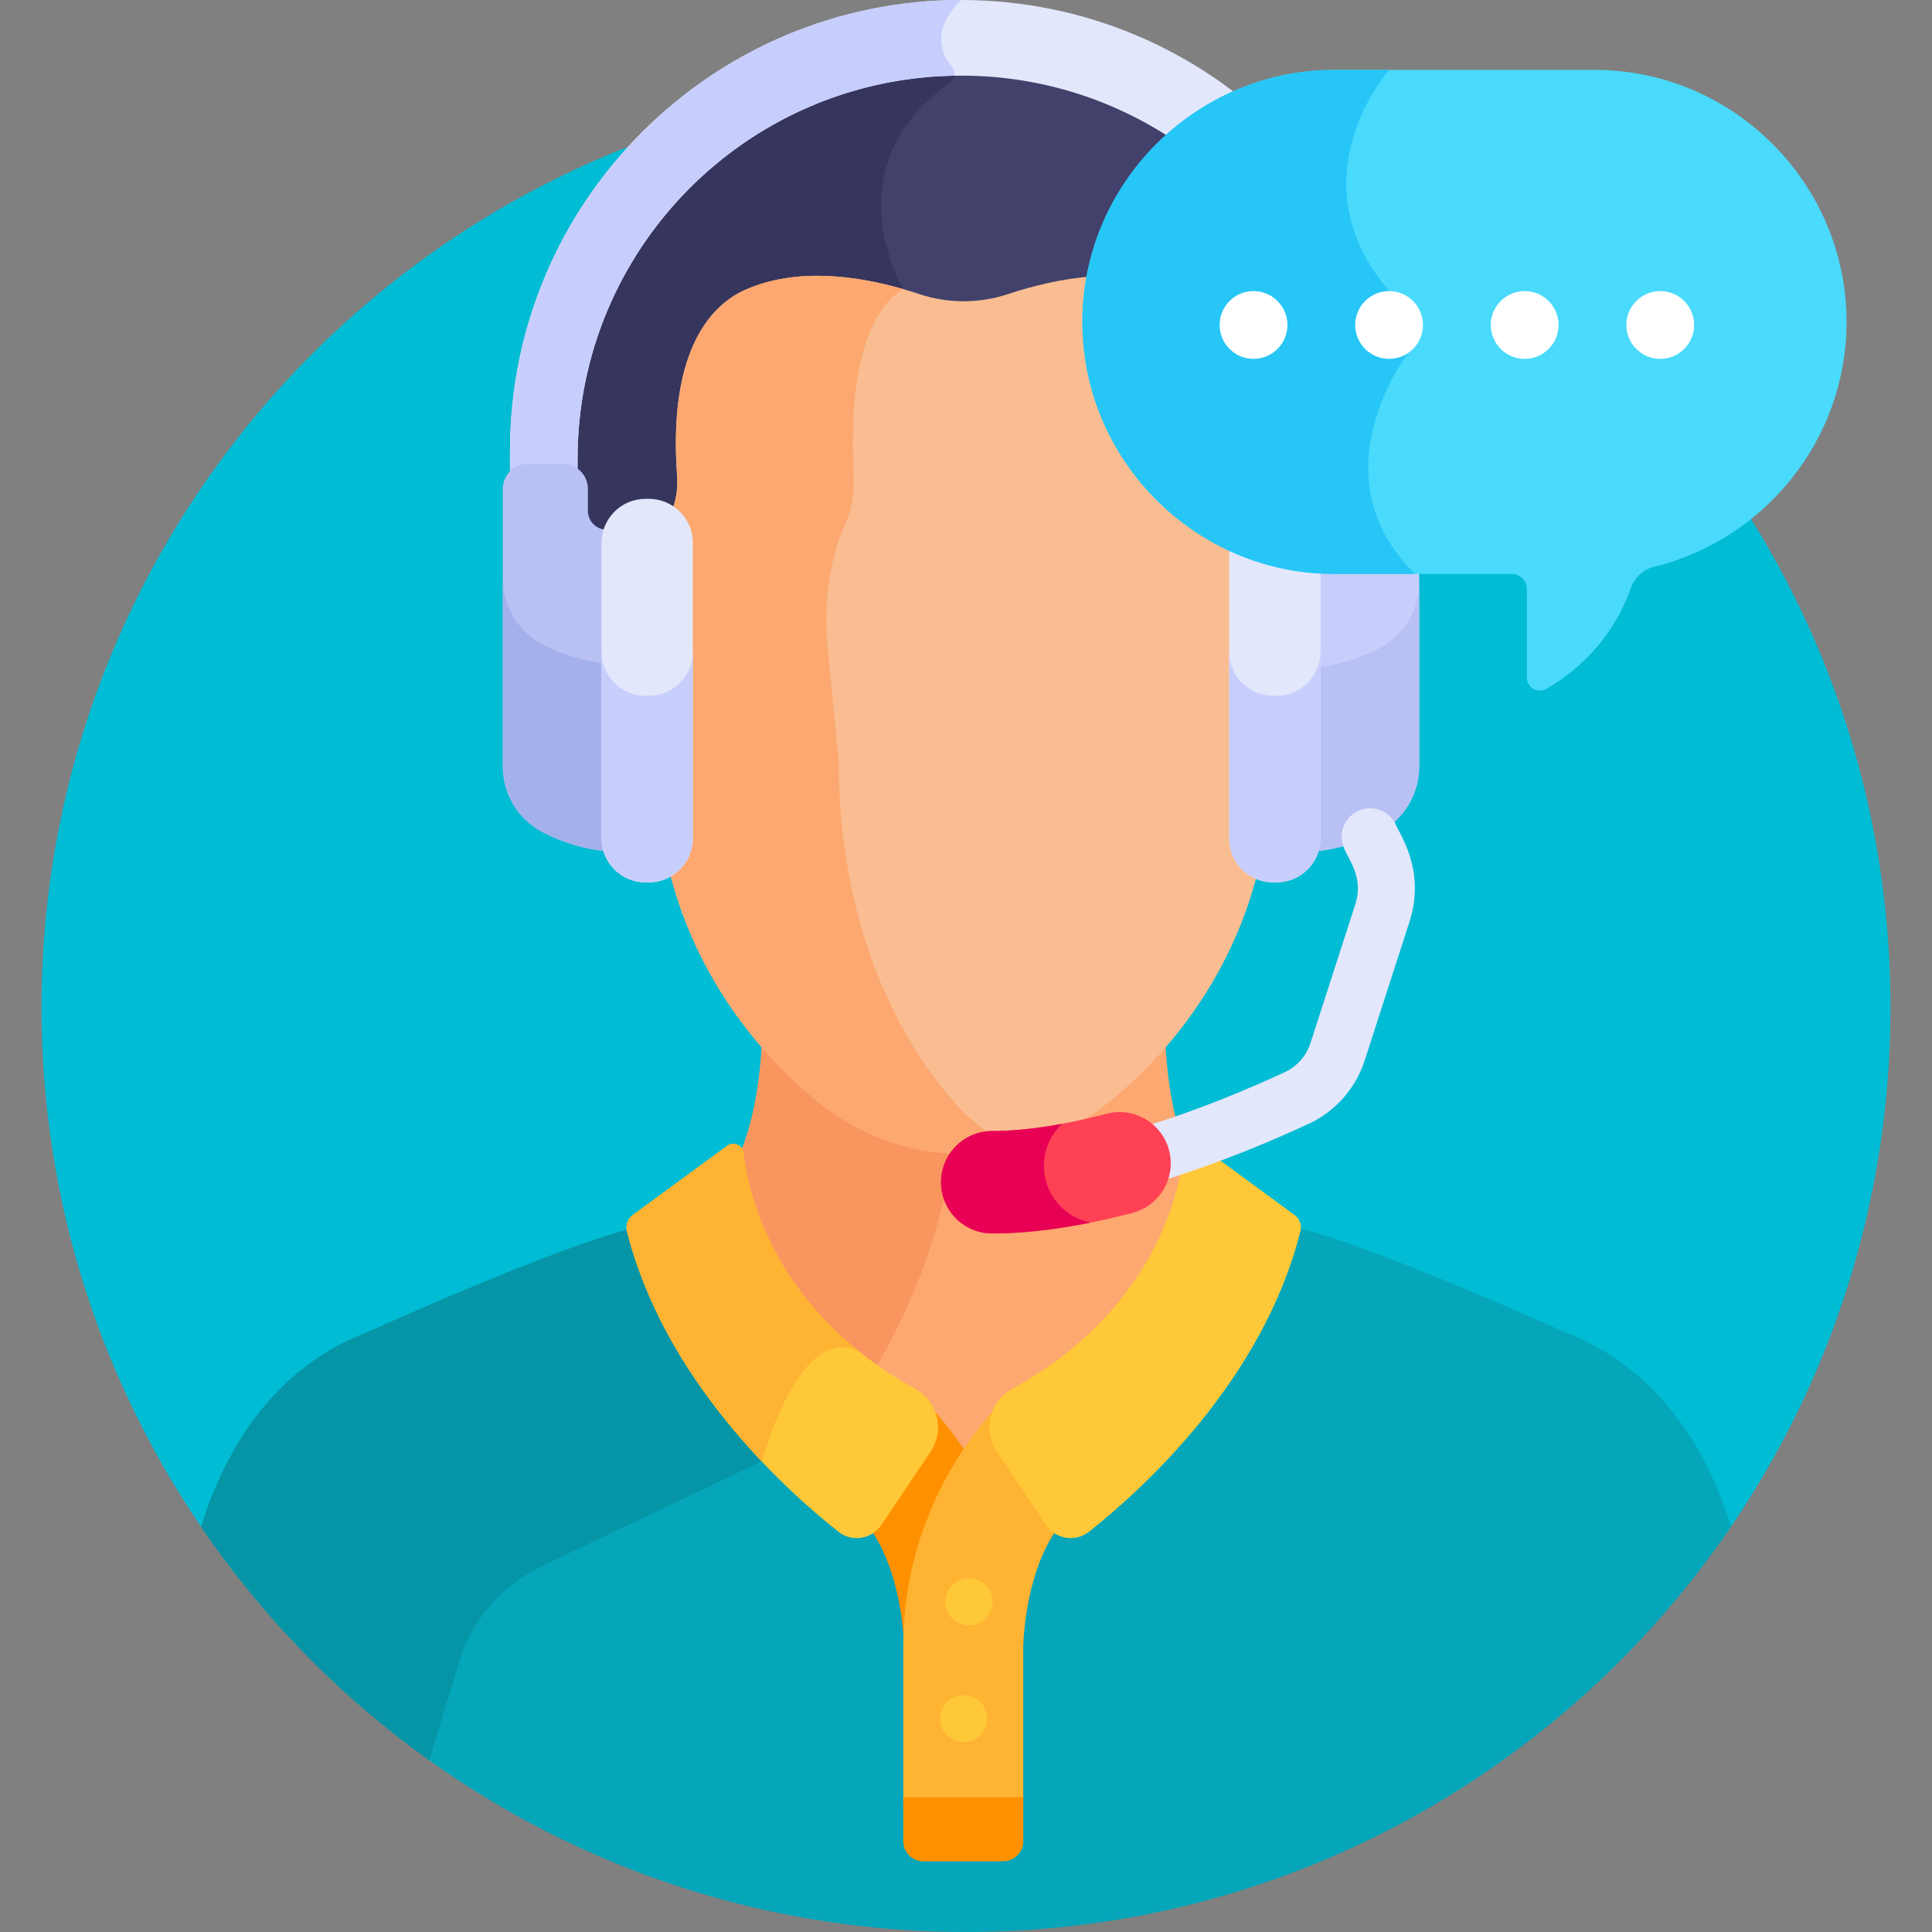 <svg xmlns="http://www.w3.org/2000/svg" id="Layer_1" enable-background="new 0 0 512 512" height="512" viewBox="0 0 512 512" width="512"><rect x="0" y="0" width="512" height="512" fill="#808080" stroke="none"/><g><path d="m458.062 405.561c27.077-39.411 42.936-87.13 42.936-138.56 0-135.309-109.69-244.999-244.999-244.999s-244.998 109.69-244.998 244.999c0 51.452 15.873 99.191 42.972 138.612z" fill="#ff4155" style="&#10;    fill: #00BCD4;&#10;"/><path d="m254.676 18.533c-56.863 0-103.124 46.261-103.124 103.124.132 1.98-.366 3.051.627 3.767 1.323.953 2.112 2.49 2.112 4.111v5.844c0 5.303 6.277 7.973 7.111 5.382 2.107-6.544 7.936-7.097 10.38-7.056.072.001.143.005.218.001 2.012.008 3.958.612 5.631 1.748.818.56 1.976.183 2.286-.792.919-2.916 1.232-5.868 1.028-8.633-1.065-14.505-.275-39.996 16.982-47.762 15.404-6.939 30.915-2.13 41.11-.177 5.761 1.677 15.251 5.712 28.558 1.286 12.515-4.163 30.526-7.735 45.254-1.11 17.224 7.752 18.037 33.178 16.988 47.646-.192 2.668.08 5.353.807 7.979.256.927 1.303 1.374 2.144.939 5.331-2.743 13.054-.609 15.162 5.93.231.719.955 1.15 1.698 1.023 3.136-.555 5.413-3.248 5.413-6.405v-5.844c0-1.62.789-3.157 2.112-4.111.996-.718.496-1.806.627-3.767 0-56.862-46.261-103.123-103.124-103.123z" fill="#41416b"/><path d="m251.812 21.918c1.107-.77 1.437-2.179.951-3.361-55.983 1.024-101.211 46.876-101.211 103.099.132 1.98-.366 3.051.627 3.767 1.323.953 2.112 2.49 2.112 4.111v5.844c0 5.303 6.277 7.973 7.111 5.382 2.107-6.544 7.936-7.097 10.38-7.056.072.001.143.005.218.001 2.012.008 3.958.612 5.631 1.748.818.561 1.976.183 2.286-.792.919-2.916 1.232-5.868 1.028-8.633-1.065-14.505-.275-39.996 16.982-47.762 15.243-6.866 30.587-2.231 40.785-.241l.679-1.404c.001 0-19.499-32.508 12.421-54.703z" fill="#35355e"/><path d="m53.28 404.613c44.083 64.813 118.427 107.387 202.72 107.387 84.316 0 158.677-42.596 202.756-107.439-6.038-19.272-17.174-38.132-37.443-48.566l.006-.014c-1.365-.65-3.184-1.607-6.345-2.846-65.028-28.907-72.521-27.611-79.113-29.811.199.196.377.413.509.675-.233 1.95 1.017 1.63-3.563 13.404-9.493 23.556-26.754 44.243-46.757 60.061-2.021 1.596-4.817 1.702-6.959.272-3.45-2.304-9.522 19.457-9.193 25.632.116 3.705.029-.703.059 49.642 0 1.984-1.643 3.598-3.663 3.598-.169 0-21.17 0-20.532 0-2.019 0-3.663-1.614-3.663-3.598.031-50.344-.057-45.942.059-49.642.003-.044.001-.089-.002-.132-.845-10.886-6.073-27.582-9.191-25.5-2.142 1.431-4.938 1.324-6.959-.272-20.003-15.819-37.264-36.505-46.757-60.061-4.581-11.774-3.33-11.454-3.563-13.404.132-.262.31-.479.508-.675-6.592 2.2-14.084.904-79.112 29.811-3.161 1.239-4.981 2.195-6.346 2.846l.007.014c-20.289 10.443-31.427 29.328-37.463 48.618z" fill="#ffdd40" style="&#10;    fill: #05a6ba;&#10;"/><path d="m175.685 323.999c.132-.262.309-.479.508-.675-6.592 2.2-14.084.904-79.112 29.811-3.161 1.239-4.981 2.195-6.346 2.846l.007.014c-20.286 10.443-31.424 29.328-37.46 48.618 16.346 24.033 36.851 45.008 60.485 61.888l7.898-26.062c3.371-11.124 11.272-20.313 21.764-25.313l58.423-27.841v-13.091c-9.407-11.11-17.244-23.493-22.603-36.792-4.583-11.773-3.332-11.453-3.564-13.403z" fill="#ffc839" style="&#10;    fill: #0695a6;&#10;"/><path d="m195.84 306.724 1.09 6.003.034.142c.316 1.38.675 2.769 1.068 4.129l.061.206c.131.453.271.914.412 1.366l.086.275c.151.474.307.955.476 1.459l.057.165c3.591 10.547 11.436 25.919 28.403 39.256 4.398 3.458 9.204 6.636 14.285 9.446 2.282 1.262 3.945 3.181 4.809 5.55.057.157.144.302.255.428 2.605 2.932 5.094 6.155 7.398 9.579.497.736 1.718.736 2.212 0 2.294-3.413 4.79-6.641 7.415-9.593.112-.125.198-.27.255-.427.868-2.364 2.528-4.279 4.802-5.537 36.487-20.181 44.333-49.928 46.003-62.664-4.466-10.225-5.892-22.865-6.226-32.568-5.389 6.277-11.044 11.526-16.448 15.723-10.528 8.176-23.52 12.616-36.901 12.616s-26.373-4.441-36.901-12.616c-5.404-4.197-11.06-9.446-16.449-15.723-.334 9.703-1.761 22.344-6.227 32.569z" fill="#fca870"/><path d="m218.488 289.661c-5.404-4.197-11.06-9.446-16.449-15.723-.334 9.703-1.761 22.344-6.227 32.569l.027.217 1.09 6.003.034.142c.316 1.38.675 2.769 1.068 4.129l.061.206c.131.453.27.914.412 1.366l.086.275c.151.474.307.955.476 1.458l.057.165c3.591 10.547 11.436 25.919 28.403 39.256 1.383 1.088 2.82 2.136 4.28 3.166 14.878-25.054 19.652-48.323 21.184-60.662-12.528-.498-24.604-4.881-34.502-12.567z" fill="#f9955f"/><path d="m338.329 146.674c-1.054-2.751-2.31-5.278-3.734-7.512-2.435-3.819-3.589-8.486-3.252-13.142 1.077-14.861.186-41.002-17.874-49.129-15.168-6.823-33.578-3.194-46.35 1.054-7.565 2.518-15.897 2.517-23.462 0-12.773-4.248-31.182-7.881-46.35-1.054-7.767 3.495-20.415 14.541-17.866 49.248.336 4.572-.822 9.198-3.26 13.025-1.383 2.169-2.609 4.617-3.643 7.273-3.029 7.782-4.009 16.418-2.835 24.976l4.236 30.806c0 51.019 30.868 80.495 44.139 90.801 10.592 8.227 23.843 12.758 37.31 12.758 13.466 0 26.717-4.53 37.309-12.758 13.271-10.305 44.139-39.783 44.132-90.709l4.242-30.891c1.164-8.473.216-17.03-2.742-24.746z" fill="#f9bd91"/><g><path d="m253.718 293.019c-9.441-10.305-31.399-39.782-31.399-90.801l-3.013-30.806c-.836-8.558-.139-17.194 2.016-24.976.736-2.657 1.608-5.105 2.592-7.274 1.735-3.827 2.558-8.452 2.319-13.025-1.813-34.707 7.184-45.753 12.709-49.248.149-.094.3-.179.45-.27-12.395-3.579-28.532-5.83-42.084.27-7.766 3.495-20.414 14.541-17.865 49.248.336 4.572-.822 9.198-3.26 13.025-1.383 2.169-2.609 4.617-3.643 7.274-3.029 7.782-4.009 16.418-2.835 24.976l4.236 30.806c0 51.019 30.868 80.495 44.139 90.801 10.592 8.227 23.843 12.758 37.31 12.758 4.913 0 9.795-.61 14.532-1.775-5.868-2.029-11.418-5.757-16.204-10.983z" fill="#fca870"/></g><g><path d="m256.325 385.401c-7.272-11.239-14.441-17.141-14.441-17.141l-18.525 29.753c13.345 8.59 15.729 29.575 16.154 36.336 1.107-21.729 9.336-38.242 16.812-48.948z" fill="#ff9100"/></g><path d="m271.171 477.693v-41.197s.232-28.176 16.247-38.483l-18.525-29.753s-29.519 24.255-29.519 68.237v41.197h31.797z" fill="#ffb332"/><path d="m242.46 368.004c-36.945-20.433-44.066-50.854-45.432-62.505-.242-2.064-2.631-3.084-4.306-1.855l-25.008 18.335c-1.335.979-1.975 2.668-1.572 4.272 9.95 39.604 41.936 68.521 56.036 79.669 3.589 2.838 8.823 2.015 11.377-1.781 3.612-5.368 8.721-12.96 12.938-19.226 3.936-5.851 2.138-13.496-4.033-16.909z" fill="#ffc839"/><g fill="#ffb332"><path d="m228.353 358.678c-24.744-19.45-30.156-43.199-31.326-53.179-.242-2.063-2.631-3.083-4.306-1.854l-25.008 18.335c-1.335.979-1.975 2.668-1.572 4.273 6.367 25.344 21.755 46.3 35.708 61.034 11.077-36.364 23.432-30.732 26.504-28.609z"/><path d=""/></g><path d="m343.063 321.979-25.008-18.335c-1.675-1.229-4.064-.209-4.306 1.855-1.366 11.651-8.487 42.072-45.432 62.505-6.171 3.413-7.97 11.058-4.032 16.909 4.216 6.266 9.325 13.858 12.938 19.226 2.554 3.796 7.789 4.618 11.377 1.781 14.1-11.148 46.086-40.065 56.035-79.669.403-1.605-.237-3.294-1.572-4.272z" fill="#ffc839"/><path d="m263.027 424.485c0 3.45-2.796 6.247-6.247 6.247-3.45 0-6.247-2.797-6.247-6.247s2.797-6.247 6.247-6.247c3.451 0 6.247 2.797 6.247 6.247z" fill="#ffc839"/><path d="m261.635 455.47c0 3.45-2.797 6.247-6.247 6.247s-6.247-2.797-6.247-6.247 2.797-6.247 6.247-6.247 6.247 2.797 6.247 6.247z" fill="#ffc839"/><path d="m239.373 476.301v11.672c0 2.922 2.4 5.29 5.36 5.29h21.078c2.96 0 5.36-2.368 5.36-5.29v-11.672z" fill="#ff9100"/><path d="m254.677 0c-66.013 0-119.528 53.514-119.528 119.527v14.209h17.912v-12.08c0-56.12 45.495-101.615 101.615-101.615 56.121 0 101.616 45.495 101.616 101.615v12.08h17.912v-14.209c0-66.013-53.514-119.527-119.527-119.527z" fill="#e3e7fc"/><path d="m135.149 119.527v14.209h17.912v-12.08c0-55.544 44.567-100.673 99.893-101.593.117-.781-.084-1.612-.637-2.271-2.699-3.219-5.774-9.659 2.359-17.792-66.013 0-119.527 53.514-119.527 119.527z" fill="#c8cefc"/><path d="m369.529 122.957h-9.399c-3.632 0-6.577 2.945-6.577 6.577v5.844c0 2.975-2.571 5.25-5.534 4.983l-.057-.005c.367 1.103.568 2.274.568 3.487v78.355c0 1.213-.2 2.384-.568 3.487 6.39-.568 12.392-2.398 17.728-5.225 6.419-3.4 10.415-10.09 10.415-17.354v-44.892-5.048-23.632c.001-3.633-2.944-6.577-6.576-6.577z" fill="#c8cefc"/><g><path d="m365.69 171.71c-5.177 2.743-10.984 4.536-17.16 5.16v45.328c0 1.213-.2 2.384-.567 3.487 6.39-.568 12.392-2.397 17.728-5.225 6.419-3.4 10.415-10.09 10.415-17.355v-44.892-3.858c0 7.265-3.997 13.955-10.416 17.355z" fill="#b8c0f4"/></g><path d="m338.301 233.843h-.909c-6.405 0-11.646-5.24-11.646-11.645v-78.355c0-6.405 5.241-11.646 11.646-11.646h.909c6.405 0 11.646 5.241 11.646 11.646v78.355c-.001 6.405-5.241 11.645-11.646 11.645z" fill="#e3e7fc"/><path d="m139.824 122.957h9.399c3.632 0 6.577 2.945 6.577 6.577v5.844c0 2.975 2.571 5.25 5.534 4.983l.057-.005c-.367 1.103-.567 2.274-.567 3.487v78.355c0 1.213.2 2.384.567 3.487-6.39-.568-12.392-2.398-17.728-5.225-6.419-3.4-10.415-10.09-10.415-17.354v-44.892-5.048-23.632c0-3.633 2.944-6.577 6.576-6.577z" fill="#b8c0f4"/><g><path d="m160.823 175.87c-6.176-.624-11.984-2.417-17.16-5.16-6.419-3.4-10.415-10.09-10.415-17.355v4.858 44.892c0 7.264 3.997 13.954 10.415 17.355 5.336 2.827 11.338 4.656 17.728 5.225-.367-1.103-.567-2.273-.567-3.487v-46.328z" fill="#a4b0ea"/></g><path d="m171.052 233.843h.91c6.405 0 11.646-5.24 11.646-11.645v-78.355c0-6.405-5.24-11.646-11.646-11.646h-.91c-6.405 0-11.645 5.241-11.645 11.646v78.355c0 6.405 5.24 11.645 11.645 11.645z" fill="#e3e7fc"/><path d="m338.301 184.387h-.91c-6.405 0-11.645-5.241-11.645-11.645v49.457c0 6.405 5.24 11.646 11.645 11.646h.91c6.405 0 11.645-5.24 11.645-11.646v-49.457c.001 6.404-5.24 11.645-11.645 11.645z" fill="#c8cefc"/><path d="m171.962 184.387h-.91c-6.405 0-11.645-5.241-11.645-11.645v49.457c0 6.405 5.24 11.646 11.645 11.646h.91c6.405 0 11.646-5.24 11.646-11.646v-49.457c-.001 6.404-5.241 11.645-11.646 11.645z" fill="#c8cefc"/><g><path d="m298.275 307.995c-1.224-3.981 1.012-8.2 4.993-9.424 15.051-4.625 28.561-10.414 37.243-14.457 3.211-1.494 5.68-4.291 6.773-7.673l11.888-36.795c2.325-7.194-1.952-12.062-2.846-14.579-1.842-3.734-.307-8.256 3.428-10.1 3.736-1.842 8.256-.306 10.1 3.428.688 2.147 8.166 11.97 3.671 25.888l-11.888 36.795c-2.378 7.361-7.759 13.452-14.76 16.711-9.113 4.241-23.307 10.322-39.178 15.199-3.999 1.231-8.206-1.029-9.424-4.993z" fill="#e3e7fc"/></g><g><path d="m262.951 326.881c-7.497 0-13.575-6.077-13.575-13.575 0-7.497 6.077-13.575 13.575-13.575 8.571 0 18.759-1.537 30.28-4.566 7.255-1.91 14.674 2.424 16.581 9.675s-2.424 14.674-9.675 16.581c-13.775 3.622-26.286 5.46-37.186 5.46z" fill="#ff4155"/></g><path d="m276.646 308.966c0-4.399 1.865-8.355 4.834-11.149-6.795 1.266-13.003 1.914-18.529 1.914-7.497 0-13.575 6.078-13.575 13.575 0 7.498 6.077 13.575 13.575 13.575 7.888 0 16.631-.977 26.074-2.881-7.054-1.374-12.379-7.579-12.379-15.034z" fill="#e80054"/><path d="m422.566 18.524h-68.931c-36.736 0-66.794 30.057-66.794 66.794 0 36.737 30.057 66.794 66.794 66.794h46.972c2.231 0 4.04 1.809 4.04 4.04v23.425c0 2.647 2.874 4.305 5.161 2.972 12.898-7.52 19.284-17.984 22.442-26.788.983-2.741 3.231-4.852 6.061-5.542 29.204-7.125 51.05-33.584 51.05-64.902-.001-36.735-30.058-66.793-66.795-66.793z" fill="#49dafc"/><path d="m286.842 85.318c0 36.737 30.057 66.794 66.793 66.794h21.37c-26.763-26.231-1.909-58.508-1.909-58.508l-4.97-16.462c-25.552-29.988 0-58.585 0-58.585l-.049-.033h-14.441c-36.737 0-66.794 30.058-66.794 66.794z" fill="#26c6f7"/><g fill="#fff"><path d="m341.179 86.124c0 4.961-4.021 8.982-8.982 8.982s-8.983-4.021-8.983-8.982 4.022-8.982 8.983-8.982 8.982 4.021 8.982 8.982z"/><path d="m377.107 86.124c0 4.961-4.021 8.982-8.982 8.982s-8.982-4.021-8.982-8.982 4.021-8.982 8.982-8.982 8.982 4.021 8.982 8.982z"/><path d="m413.036 86.124c0 4.961-4.021 8.982-8.982 8.982s-8.982-4.021-8.982-8.982 4.021-8.982 8.982-8.982 8.982 4.021 8.982 8.982z"/><path d="m448.965 86.124c0 4.961-4.021 8.982-8.982 8.982s-8.982-4.021-8.982-8.982 4.021-8.982 8.982-8.982 8.982 4.021 8.982 8.982z"/></g></g></svg>